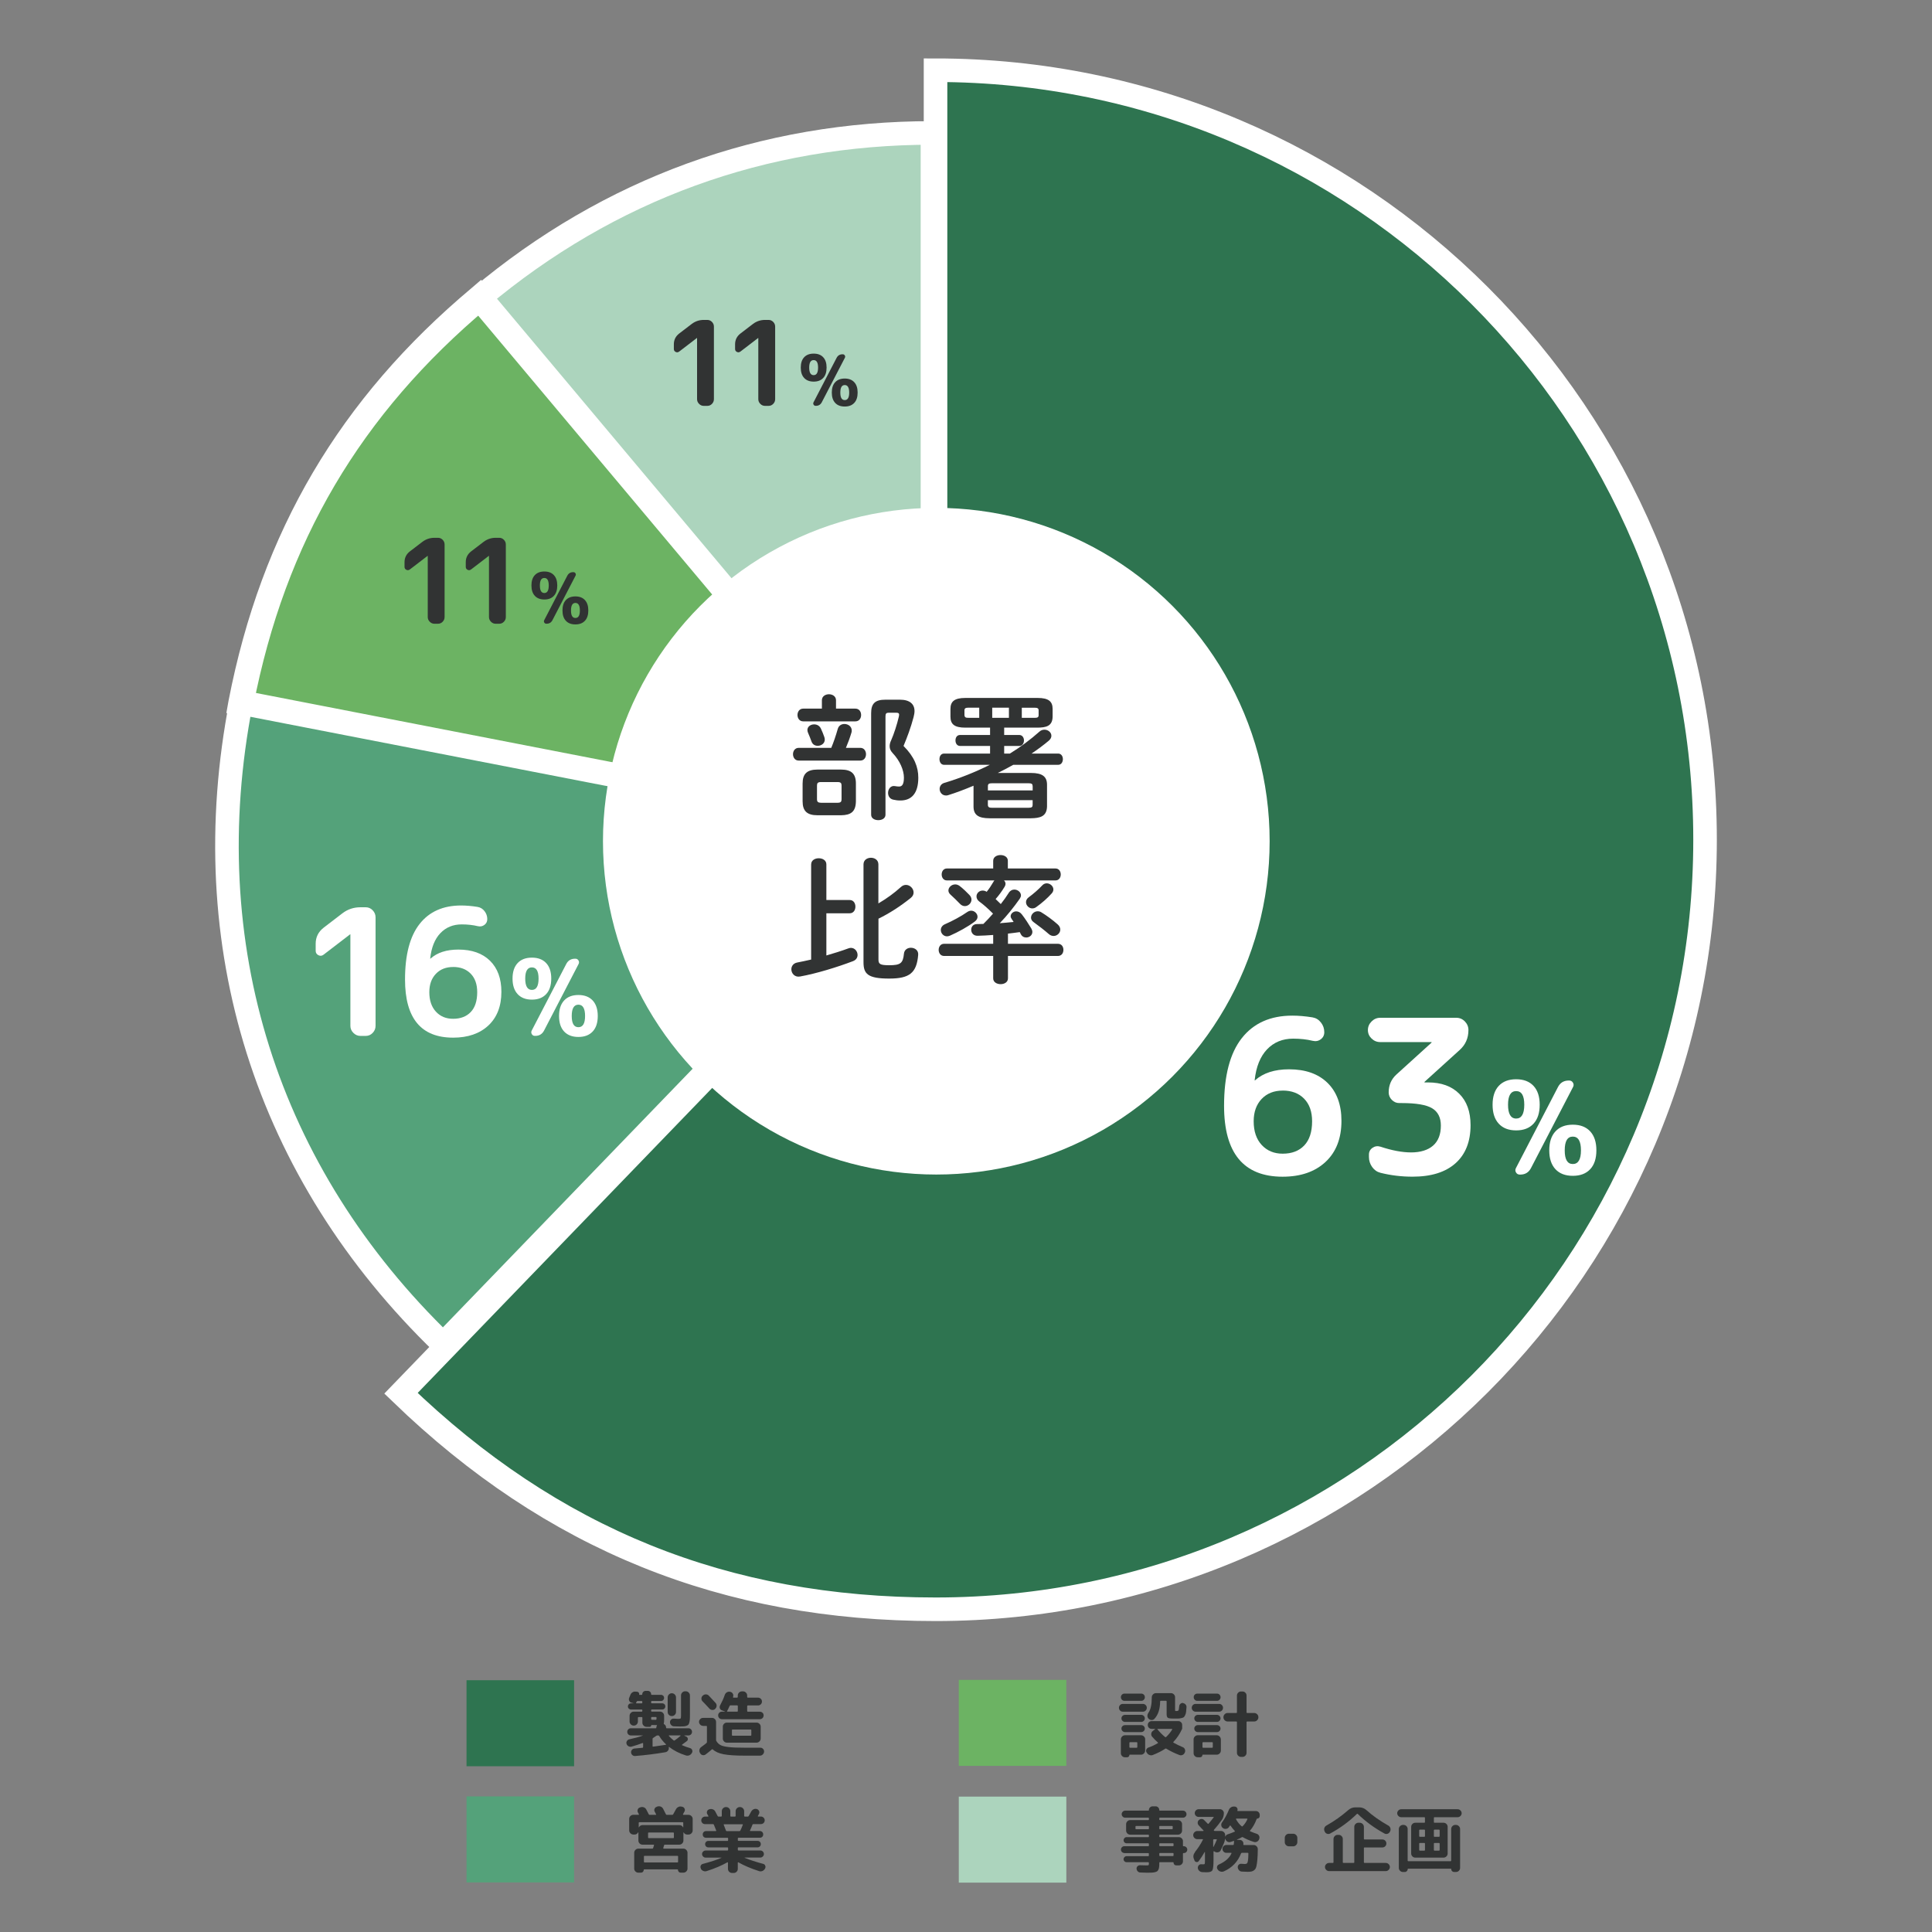 <?xml version="1.0" encoding="UTF-8"?>
<svg id="_レイヤー_1" data-name="レイヤー_1" xmlns="http://www.w3.org/2000/svg" viewBox="0 0 501 501">
  <rect x="0" y="0" width="501" height="501" fill="#808080" stroke="none"/>
  <defs>
    <style>
      .cls-1 {
        stroke-width: 6px;
      }

      .cls-1, .cls-2, .cls-3, .cls-4, .cls-5 {
        stroke: #fff;
        stroke-miterlimit: 10;
      }

      .cls-1, .cls-2, .cls-6 {
        fill: #2e7450;
      }

      .cls-2, .cls-3, .cls-4, .cls-5 {
        stroke-width: 6.11px;
      }

      .cls-7 {
        fill: #313333;
      }

      .cls-8 {
        fill: #fff;
      }

      .cls-3, .cls-9 {
        fill: #acd4bd;
      }

      .cls-10 {
        isolation: isolate;
      }

      .cls-4, .cls-11 {
        fill: #54a27a;
      }

      .cls-12, .cls-5 {
        fill: #6cb363;
      }
    </style>
  </defs>
  <g>
    <g>
      <g class="cls-10">
        <path class="cls-7" d="M163.82,452.93c-.29.07-.56.04-.82-.09-.26-.14-.44-.34-.52-.62-.09-.25-.06-.49.08-.73.14-.24.34-.39.6-.45,1.36-.29,2.54-.61,3.53-.97.05-.02.05-.04,0-.04h-3.1c-.26,0-.48-.09-.66-.27s-.27-.4-.27-.66.09-.48.27-.66.4-.27.66-.27h6.45c.1,0,.15-.05.15-.15,0-.19.05-.36.15-.52.06-.1.04-.15-.06-.15-.49,0-.93,0-1.33-.02-.05,0-.07.02-.07.06,0,.11-.04.21-.11.29s-.17.12-.28.12h-.84c-.29,0-.54-.11-.75-.32s-.32-.46-.32-.75v-1.31c0-.1-.06-.15-.17-.15h-.82c-.11,0-.17.05-.17.15v.99c0,.29-.1.54-.31.75s-.45.32-.74.32h-.04c-.29,0-.54-.11-.75-.32s-.32-.46-.32-.75v-1.48c0-.29.11-.54.32-.75.21-.21.46-.32.75-.32h2.07c.11,0,.17-.06.17-.17v-.21c0-.11-.06-.17-.17-.17h-2.77c-.22,0-.41-.08-.57-.23-.16-.16-.23-.35-.23-.57s.08-.41.23-.57c.16-.16.35-.23.57-.23h.62s0-.02.02-.04l-.56-.15c-.26-.08-.45-.24-.55-.5-.11-.25-.1-.5,0-.74.16-.4.26-.63.28-.69.1-.3.27-.54.52-.71.25-.17.52-.25.82-.22l.45.04c.17.01.31.09.42.23s.14.3.1.48c-.03.06,0,.09.07.09h.6c.09,0,.13-.05.13-.15,0-.24.09-.44.26-.62.17-.17.39-.26.64-.26h.52c.25,0,.46.09.63.26.17.17.25.38.25.62,0,.1.05.15.15.15h2.41c.22,0,.41.08.57.23s.23.35.23.57-.08.41-.23.57-.35.23-.57.23h-2.39c-.11,0-.17.05-.17.15v.28c0,.11.06.17.17.17h2.71c.22,0,.41.08.57.23.16.16.23.35.23.57s-.08.41-.23.57c-.16.16-.35.23-.57.23h-2.71c-.11,0-.17.06-.17.17v.21c0,.11.06.17.17.17h2.15c.29,0,.53.11.74.32.21.21.31.46.31.75v.92c0,.56-.03.92-.09,1.07-.04.09-.02.15.06.19.36.19.54.49.54.92,0,.1.05.15.15.15h5.64c.26,0,.48.09.66.27s.27.4.27.66-.09.48-.27.66-.4.27-.66.27h-1.05s-.04,0-.04.02c0,.01,0,.03.02.04l.52.24c.22.11.35.29.39.54.04.25-.04.46-.24.62-.37.3-.79.61-1.25.93-.03.01-.03.04-.03.08,0,.04.03.07.07.08.66.29,1.33.53,2.02.73.26.07.45.23.55.48.11.24.1.48-.03.72l-.04.07c-.15.27-.37.47-.65.59s-.58.13-.88.05c-1.66-.51-3.1-1.24-4.34-2.19-.09-.06-.13-.04-.13.06l.02.09c.04.3-.03.56-.21.79s-.42.37-.72.42c-2.6.44-5.2.76-7.78.97-.27.02-.51-.05-.72-.22-.21-.17-.32-.4-.35-.67s.05-.51.22-.71c.17-.2.39-.31.66-.34.96-.07,1.65-.14,2.07-.19.11,0,.17-.06.17-.19v-.93c0-.1-.05-.14-.15-.11-.97.36-1.91.67-2.82.92ZM166.56,441.54v-.28c0-.1-.06-.15-.17-.15h-1.05c-.12,0-.21.05-.24.15l-.15.3s-.03.06,0,.09c.02.04.05.06.08.06h1.36c.11,0,.17-.06.17-.17ZM169.89,445.99c.17,0,.28-.02.31-.08.03-.05.05-.21.05-.49,0-.11-.06-.17-.17-.17h-1.05c-.11,0-.17.05-.17.15v.39c0,.11.05.17.15.17.31.01.6.02.88.02ZM169.22,450.93v1.87c0,.11.06.16.17.13.65-.08,1.73-.23,3.25-.47.09-.02.11-.07.06-.13-.74-.7-1.32-1.42-1.76-2.17-.05-.09-.13-.13-.24-.13h-.21c-.12,0-.22.03-.28.08-.26.19-.55.38-.86.58-.09.05-.13.13-.13.24ZM174.23,445h-.04c-.29,0-.53-.1-.74-.31-.21-.21-.31-.45-.31-.74v-3.79c0-.29.1-.54.31-.75.21-.21.45-.32.74-.32h.04c.29,0,.54.11.75.32s.32.46.32.75v3.79c0,.29-.11.53-.32.74-.21.21-.46.31-.75.31ZM173.5,450.03c-.09,0-.11.04-.06.11.34.4.75.79,1.25,1.18.09.06.17.06.26,0,.54-.37,1.04-.77,1.51-1.18.02-.02.03-.05.02-.08-.01-.02-.03-.04-.06-.04h-2.93ZM174.77,447.67c-.27-.01-.51-.12-.71-.32-.2-.2-.31-.44-.32-.73-.01-.26.08-.49.27-.68.19-.19.42-.28.68-.27.59.04.98.06,1.18.06.35,0,.56-.04.63-.12.07-.08.1-.33.1-.76v-5.2c0-.29.1-.54.31-.75s.45-.32.74-.32h.19c.29,0,.54.11.75.32s.32.46.32.75v5.01c0,.5,0,.9-.03,1.2-.02.3-.06.58-.13.83-.07.25-.15.44-.25.55-.1.11-.26.21-.48.29-.22.08-.45.13-.7.15-.25.02-.59.03-1.03.03-.51,0-1.02-.01-1.51-.04Z"/>
        <path class="cls-7" d="M182.3,447.54c-.27,0-.51-.1-.72-.31-.21-.21-.31-.45-.31-.72s.1-.51.31-.72.45-.31.72-.31h2.34c.29,0,.53.1.74.31s.31.45.31.74v4.69c0,.09.03.18.09.28.29.47.65.82,1.1,1.05s1.16.39,2.12.5c.97.11,2.38.16,4.23.16h3.94c.29,0,.52.1.71.31.19.21.27.45.26.72-.02.29-.14.53-.35.73s-.45.3-.74.3h-3.91c-2.39,0-4.22-.12-5.48-.36-1.26-.24-2.2-.66-2.82-1.26-.09-.06-.17-.06-.24,0-.45.4-1,.84-1.64,1.33-.24.16-.49.21-.77.15-.27-.06-.48-.22-.62-.47l-.07-.13c-.15-.26-.19-.54-.12-.82.07-.29.23-.52.48-.69.64-.46,1.08-.8,1.33-1.01.09-.09.13-.18.13-.28v-4.02c0-.1-.06-.15-.17-.15h-.86ZM182.3,439.66c.22-.2.48-.29.78-.28.29.01.54.12.74.34.39.4.97,1.02,1.74,1.87.2.22.29.48.27.78-.02.29-.13.54-.35.74l-.02.04c-.21.2-.46.29-.76.27s-.54-.13-.74-.35c-.57-.64-1.17-1.26-1.78-1.89-.2-.2-.3-.45-.29-.74s.12-.53.33-.72l.07-.06ZM197.74,444.14c.19.19.28.42.28.69s-.09.51-.28.7-.42.29-.69.29h-9.85c-.27,0-.5-.1-.69-.29s-.28-.43-.28-.7.09-.5.28-.69c.19-.19.42-.28.69-.28h.75s.04,0,.04-.02,0-.03-.02-.04l-.77-.28c-.26-.09-.44-.26-.53-.53-.09-.27-.07-.52.07-.76.5-.92.9-1.82,1.2-2.69.1-.3.28-.53.53-.68.26-.16.53-.21.83-.16l.07.02c.29.06.5.21.65.46.15.24.18.5.09.78v.05s0,.03-.02.05c-.03.11,0,.17.09.17h.97c.11,0,.17-.06.17-.17v-.39c0-.29.11-.54.32-.75s.46-.32.75-.32h.3c.29,0,.54.11.75.32.21.21.32.46.32.75v.39c0,.11.06.17.17.17h2.65c.27,0,.51.1.71.29.2.19.3.43.3.72s-.1.53-.3.72c-.2.19-.44.29-.71.29h-2.65c-.11,0-.17.06-.17.17v1.29c0,.11.06.17.17.17h3.12c.27,0,.5.09.69.28ZM196.19,446.7c.29,0,.54.1.75.31.21.21.32.45.32.74v3.08c0,.29-.11.54-.32.75s-.46.32-.75.32h-7.7c-.29,0-.53-.11-.74-.32s-.31-.46-.31-.75v-3.08c0-.29.1-.53.31-.74.21-.21.45-.31.74-.31h7.7ZM191.33,443.69v-1.29c0-.11-.06-.17-.17-.17h-1.74c-.11,0-.19.05-.22.15-.22.51-.44.95-.65,1.33-.03.03-.03.06,0,.09s.05.06.08.06h2.54c.11,0,.17-.06.17-.17ZM194.83,449.95v-1.31c0-.1-.06-.15-.17-.15h-4.69c-.11,0-.17.05-.17.15v1.31c0,.1.06.15.17.15h4.69c.11,0,.17-.05.17-.15Z"/>
      </g>
      <rect class="cls-6" x="120.98" y="435.71" width="27.89" height="22.31"/>
      <g class="cls-10">
        <path class="cls-7" d="M164.23,475.72c-.29,0-.54-.11-.75-.32s-.32-.46-.32-.75v-2.99c0-.29.11-.53.32-.74.21-.21.46-.31.75-.31h1.36c.11,0,.14-.05.09-.15-.02-.05-.07-.12-.12-.22-.06-.1-.1-.17-.12-.22-.14-.24-.16-.49-.07-.76.09-.27.27-.45.53-.53l.17-.07c.29-.1.57-.1.86,0s.5.29.65.56c.3.55.52.97.65,1.25.04.1.12.15.24.15h1.59c.1,0,.12-.05.07-.15-.15-.3-.26-.52-.34-.65-.14-.24-.16-.49-.06-.75.1-.26.28-.44.54-.52l.17-.08c.29-.1.57-.1.86,0,.29.1.5.29.65.56.06.1.31.58.73,1.44.04.1.11.15.22.15h1.42c.1,0,.18-.04.24-.13.32-.57.56-1,.71-1.29.14-.27.35-.48.63-.62.28-.14.57-.17.87-.09l.17.04c.26.06.45.21.57.46s.12.49,0,.74c-.05.09-.12.21-.21.37-.09.16-.15.29-.19.37-.02.03-.03.06,0,.09s.05.06.08.06h1.36c.29,0,.54.1.75.31.21.21.32.45.32.74v2.99c0,.29-.11.54-.32.75s-.46.32-.75.32h-.34c-.41,0-.72-.19-.93-.56-.01-.01-.03-.02-.04-.02s-.02.01-.02.04v2.11c0,.29-.11.53-.32.74-.21.21-.46.31-.75.31h-3.74c-.11,0-.18.06-.21.17-.02.06-.06.17-.1.34-.04.16-.08.29-.1.37-.02.1.01.15.11.15h5.1c.29,0,.54.11.75.32s.32.46.32.75v4.11c0,.29-.11.53-.32.74-.21.21-.46.31-.75.31h-.67c-.21,0-.39-.07-.53-.22-.14-.15-.21-.32-.21-.52,0-.08-.04-.11-.11-.11h-8.64c-.07,0-.11.04-.11.11,0,.2-.07.37-.21.52-.14.15-.32.22-.53.22h-.67c-.29,0-.54-.1-.75-.31-.21-.21-.32-.45-.32-.74v-4.11c0-.29.11-.54.32-.75s.46-.32.75-.32h3.63c.1,0,.17-.05.21-.15.05-.15.12-.39.22-.71.02-.11,0-.17-.09-.17h-2.9c-.29,0-.53-.1-.74-.31-.21-.21-.31-.45-.31-.74v-2.11s0-.04-.03-.04-.03,0-.05.02c-.21.37-.52.56-.93.56h-.34ZM165.78,472.53c-.1,0-.15.05-.15.15v1.14s0,.04.02.04.02,0,.04-.02c.21-.37.52-.56.93-.56h9.57c.41,0,.72.19.93.56.01.01.02.02.04.02s.02-.01.02-.04v-1.14c0-.1-.05-.15-.15-.15h-11.25ZM175.67,481.25h-8.52c-.11,0-.17.05-.17.15v1.4c0,.11.06.17.17.17h8.52c.11,0,.17-.06.17-.17v-1.4c0-.1-.06-.15-.17-.15ZM174.75,476.49v-1.14c0-.1-.05-.15-.15-.15h-6.39c-.1,0-.15.05-.15.15v1.14c0,.11.05.17.15.17h6.39c.1,0,.15-.06.15-.17Z"/>
        <path class="cls-7" d="M181.78,484.6l-.04-.08c-.12-.24-.13-.48-.03-.72.11-.24.29-.39.55-.46,1.94-.51,3.54-1.03,4.8-1.57.01-.01.02-.03.02-.04,0-.01-.01-.02-.04-.02h-4.06c-.25,0-.47-.09-.65-.28-.19-.19-.28-.4-.28-.65s.09-.46.28-.64.4-.27.65-.27h5.66c.11,0,.17-.06.17-.17v-.49c0-.1-.06-.15-.17-.15h-4.95c-.24,0-.44-.08-.6-.24s-.24-.36-.24-.6.08-.44.24-.6.36-.24.6-.24h4.95c.11,0,.17-.06.17-.17v-.49c0-.1-.06-.15-.17-.15h-5.55c-.25,0-.46-.08-.62-.24-.16-.16-.24-.37-.24-.62s.08-.46.25-.63c.17-.17.37-.25.61-.25h2.54c.09,0,.12-.05.09-.15-.16-.44-.36-.93-.6-1.5-.04-.1-.11-.15-.21-.15h-2.07c-.27,0-.51-.09-.7-.28-.19-.19-.29-.42-.29-.69s.1-.51.29-.7c.19-.19.43-.29.7-.29h.77c.1,0,.12-.06.07-.17-.05-.1-.14-.25-.26-.45-.14-.24-.16-.48-.07-.74.09-.25.27-.43.53-.51l.04-.02c.29-.1.58-.1.88,0,.3.1.52.29.67.56l.62,1.18c.04.1.12.15.24.15h.67c.11,0,.17-.06.17-.17v-1.23c0-.29.11-.54.32-.75s.46-.32.75-.32h.07c.29,0,.54.11.75.32s.32.46.32.75v1.23c0,.11.05.17.15.17h1.08c.1,0,.15-.06.15-.17v-1.23c0-.29.11-.54.32-.75.21-.21.46-.32.75-.32h.07c.29,0,.54.11.75.32s.32.46.32.75v1.23c0,.11.06.17.17.17h.79c.09,0,.16-.05.22-.15.04-.06.13-.22.28-.49.15-.26.26-.47.34-.62.14-.27.35-.48.63-.62.28-.14.56-.16.85-.08.26.08.45.24.57.49.12.25.12.5,0,.75-.16.32-.26.52-.3.58-.01.03,0,.05,0,.08.02.03.05.05.08.05h.71c.27,0,.51.1.7.29.19.19.29.43.29.7s-.1.5-.29.69c-.19.19-.43.28-.7.28h-1.98c-.09,0-.16.06-.21.17-.15.4-.36.9-.64,1.5-.01.03,0,.05,0,.08.02.03.05.05.08.05h2.49c.24,0,.44.08.61.25.17.17.25.38.25.63s-.08.46-.24.62c-.16.16-.37.24-.62.24h-5.55c-.11,0-.17.05-.17.15v.49c0,.11.06.17.17.17h4.95c.24,0,.44.08.6.24.16.16.24.36.24.6s-.08.44-.24.6c-.16.16-.36.24-.6.24h-4.95c-.11,0-.17.05-.17.15v.49c0,.11.06.17.17.17h5.66c.25,0,.47.09.65.27.19.18.28.4.28.64s-.09.47-.28.65c-.19.19-.4.28-.65.28h-4.06s-.01.03,0,.06c1.31.55,2.91,1.07,4.8,1.57.25.06.43.21.53.46.11.24.1.48-.03.72l-.04.08c-.15.27-.37.47-.66.59-.29.12-.58.13-.87.03-2.09-.67-3.88-1.43-5.36-2.28-.03-.02-.06-.03-.09,0-.04.02-.06.05-.06.08v1.63c0,.29-.1.53-.31.74-.21.21-.45.31-.74.31h-.45c-.29,0-.53-.1-.74-.31-.21-.21-.31-.45-.31-.74v-1.63s-.02-.07-.06-.08c-.04-.02-.07-.02-.09,0-1.47.83-3.26,1.6-5.38,2.28-.29.09-.57.08-.86-.04s-.5-.31-.65-.58ZM188.47,474.84h3.27c.12,0,.21-.05.24-.15.21-.41.43-.91.65-1.5.02-.09,0-.13-.09-.13h-4.77c-.11,0-.14.05-.09.15.14.32.33.82.58,1.5.04.09.11.13.21.13Z"/>
      </g>
      <rect class="cls-11" x="120.98" y="465.83" width="27.89" height="22.31"/>
    </g>
    <g>
      <g>
        <path class="cls-7" d="M291.17,443.87c-.29,0-.53-.1-.72-.3-.19-.2-.29-.44-.29-.71s.1-.51.29-.71c.19-.2.43-.3.72-.3h5.21c.27,0,.51.1.71.3s.3.44.3.71-.1.51-.3.71-.44.3-.71.3h-5.21ZM291.6,439.18h4.35c.26,0,.48.09.66.27s.27.4.27.66-.09.49-.27.67c-.18.19-.4.28-.66.28h-4.35c-.26,0-.48-.09-.66-.28-.18-.19-.27-.41-.27-.67s.09-.48.27-.66.4-.27.66-.27ZM296.96,451.05v2.9c0,.29-.11.54-.32.75s-.46.32-.75.32h-2.93c-.06,0-.09.02-.09.07,0,.17-.06.32-.17.43-.11.11-.26.17-.43.17h-.54c-.29,0-.54-.1-.75-.31-.21-.21-.32-.45-.32-.74v-3.59c0-.29.11-.54.32-.75.21-.21.46-.32.75-.32h4.17c.29,0,.54.11.75.32.21.21.32.46.32.75ZM291.73,446.52c-.25,0-.46-.09-.65-.27s-.27-.4-.27-.65.09-.46.27-.64.4-.27.65-.27h4.22c.25,0,.46.09.65.27.18.18.27.4.27.64s-.09.46-.27.65c-.18.18-.4.27-.65.27h-4.22ZM291.73,449.16c-.25,0-.46-.09-.65-.27-.18-.18-.27-.39-.27-.64s.09-.46.27-.64c.18-.17.4-.26.65-.26h4.22c.25,0,.46.09.65.26.18.17.27.39.27.64s-.09.46-.27.64-.4.27-.65.27h-4.22ZM294.93,453.05v-1.1c0-.11-.05-.17-.15-.17h-1.74c-.11,0-.17.06-.17.17v1.1c0,.11.06.17.17.17h1.74c.1,0,.15-.06.15-.17ZM297.32,454.43c-.14-.24-.16-.48-.06-.73s.27-.42.52-.52c.86-.3,1.68-.68,2.45-1.14.09-.05.1-.11.04-.17-.52-.45-1.03-.96-1.51-1.53-.19-.22-.26-.48-.22-.78.04-.29.17-.53.41-.7l.56-.43s.03-.05.02-.07c-.01-.02-.03-.03-.06-.03h-.82c-.29,0-.53-.1-.72-.29-.19-.19-.29-.43-.29-.72s.1-.53.29-.72c.19-.19.43-.29.72-.29h6.9c.27,0,.51.1.71.29.2.19.3.43.3.72v1.01h-.02c-.59,1.3-1.34,2.42-2.26,3.38-.02.03-.03.06-.03.11,0,.05.03.08.07.09.76.42,1.54.8,2.35,1.14.27.1.47.28.58.54.11.26.12.53.02.8l-.04.08c-.11.29-.3.49-.57.61-.27.12-.54.13-.81.03-1.23-.46-2.37-1.02-3.42-1.66-.08-.06-.16-.06-.26.02-.89.59-1.96,1.13-3.23,1.63-.29.11-.57.11-.86,0-.29-.11-.51-.3-.67-.56l-.08-.11ZM306.8,441.65c.26.04.48.16.65.36.17.2.25.44.23.71-.04.52-.08.93-.11,1.23s-.12.57-.24.82c-.12.25-.24.42-.35.52-.11.1-.32.18-.64.25-.32.07-.61.11-.87.11-.26,0-.69,0-1.29,0-.7,0-1.15-.07-1.35-.21-.2-.14-.3-.44-.3-.92v-3.31c0-.11-.06-.17-.17-.17h-1.35c-.11,0-.17.06-.17.17-.01,1.96-.5,3.46-1.48,4.52-.21.22-.47.32-.77.3s-.55-.15-.77-.37c-.19-.22-.28-.47-.27-.75,0-.27.1-.54.27-.78.57-.8.86-2.13.86-4,0-.29.11-.54.32-.75s.46-.32.75-.32h3.92c.29,0,.53.11.74.32.21.21.31.46.31.75v3.27c0,.15.02.24.05.26.03.03.14.04.33.04.26,0,.43-.06.5-.18.08-.12.14-.48.19-1.08.02-.25.13-.46.33-.63.19-.17.41-.23.66-.2ZM300.16,448.45c.57.72,1.24,1.4,2,2.02.06.05.14.04.24-.04.64-.61,1.16-1.26,1.57-1.94.03-.02.03-.06,0-.09-.02-.04-.05-.06-.08-.06h-3.68c-.09,0-.11.04-.06.11Z"/>
        <path class="cls-7" d="M310.05,443.87c-.29,0-.53-.1-.72-.3s-.29-.44-.29-.71.1-.51.29-.71.43-.3.72-.3h6.09c.29,0,.53.1.72.3s.29.44.29.71-.1.51-.29.71-.43.3-.72.3h-6.09ZM310.48,439.18h5.1c.26,0,.48.09.66.27s.27.4.27.66-.09.49-.27.67c-.18.19-.4.28-.66.28h-5.1c-.26,0-.48-.09-.66-.28-.18-.19-.27-.41-.27-.67s.09-.48.27-.66.4-.27.66-.27ZM316.59,451.05v2.9c0,.29-.11.54-.32.75s-.46.32-.75.32h-3.63s-.08.02-.08.07c0,.17-.06.32-.17.43-.11.11-.26.17-.43.17h-.62c-.29,0-.54-.1-.75-.31-.21-.21-.32-.45-.32-.74v-3.59c0-.29.11-.54.32-.75s.46-.32.75-.32h4.92c.29,0,.54.11.75.32.21.21.32.46.32.75ZM310.61,446.52c-.25,0-.46-.09-.64-.27s-.27-.4-.27-.65.09-.46.27-.64.4-.27.64-.27h4.97c.25,0,.46.09.65.27.18.18.27.4.27.64s-.09.46-.27.65c-.18.18-.4.27-.65.27h-4.97ZM310.61,449.16c-.25,0-.46-.09-.64-.27-.18-.18-.27-.39-.27-.64s.09-.46.27-.64c.18-.17.4-.26.64-.26h4.97c.25,0,.46.09.65.26.18.17.27.39.27.64s-.09.46-.27.64-.4.27-.65.27h-4.97ZM314.5,453.05v-1.1c0-.11-.06-.17-.17-.17h-2.36c-.1,0-.15.06-.15.17v1.1c0,.11.05.17.15.17h2.36c.11,0,.17-.06.17-.17ZM318.33,446.41c-.29,0-.54-.11-.75-.32s-.32-.46-.32-.75v-.06c0-.29.11-.54.32-.75.21-.21.46-.32.75-.32h2.26c.11,0,.17-.06.17-.17v-4.36c0-.29.11-.53.32-.74.21-.21.46-.31.75-.31h.37c.29,0,.53.1.74.31.21.21.31.45.31.74v4.36c0,.11.06.17.17.17h1.83c.29,0,.54.11.75.32.21.21.32.46.32.75v.06c0,.29-.11.54-.32.75s-.46.32-.75.32h-1.83c-.11,0-.17.05-.17.15v7.98c0,.29-.1.53-.31.74s-.45.31-.74.31h-.37c-.29,0-.54-.1-.75-.31-.21-.21-.32-.45-.32-.74v-7.98c0-.1-.06-.15-.17-.15h-2.26Z"/>
      </g>
      <rect class="cls-12" x="248.63" y="435.62" width="27.89" height="22.31"/>
      <g>
        <path class="cls-7" d="M291.56,480.52c-.24,0-.44-.09-.62-.26-.17-.17-.26-.38-.26-.62,0-.25.09-.46.26-.63.17-.17.38-.26.62-.26h6.22c.1,0,.15-.05.15-.15v-.43c0-.11-.05-.17-.15-.17h-5.61c-.22,0-.42-.08-.57-.23s-.23-.35-.23-.57.08-.41.23-.57.35-.23.57-.23h5.61c.1,0,.15-.06.15-.17v-.3c0-.11-.05-.17-.15-.17h-4.71c-.29,0-.53-.11-.74-.32-.21-.21-.31-.46-.31-.75v-1.64c0-.29.1-.54.31-.75.21-.21.45-.32.74-.32h4.71c.1,0,.15-.05.15-.15v-.32c0-.1-.05-.15-.15-.15h-6c-.25,0-.46-.09-.64-.27-.18-.18-.27-.4-.27-.64s.09-.46.27-.65c.18-.18.39-.27.64-.27h6.02c.09,0,.13-.05.13-.15,0-.27.1-.5.29-.69.19-.19.43-.28.7-.28h.73c.27,0,.5.09.69.28s.28.42.28.69c0,.1.05.15.15.15h6c.25,0,.46.09.64.27.18.18.27.4.27.65s-.09.46-.27.64-.4.27-.64.27h-6c-.1,0-.15.05-.15.15v.32c0,.1.05.15.15.15h4.71c.29,0,.53.11.74.32.21.21.31.46.31.75v1.64c0,.29-.1.54-.31.75-.21.21-.45.32-.74.32h-4.71c-.1,0-.15.06-.15.17v.3c0,.11.05.17.15.17h4.92c.29,0,.54.1.75.31.21.21.32.45.32.74v1.18c0,.09.05.13.15.13h.09c.24,0,.44.09.62.26.17.17.26.39.26.63s-.09.44-.26.62-.38.26-.62.26h-.09c-.1,0-.15.04-.15.13v2.02c0,.29-.11.53-.32.74-.21.21-.46.31-.75.31h-.64c-.21,0-.39-.07-.52-.21-.14-.14-.21-.31-.21-.51,0-.07-.04-.11-.11-.11h-3.44c-.1,0-.15.05-.15.15,0,.42,0,.76-.03,1.01s-.07.48-.16.69c-.09.21-.19.37-.31.47-.12.1-.3.18-.55.25s-.52.11-.82.13-.7.03-1.2.03c-.27,0-.9-.02-1.87-.06-.26-.01-.48-.12-.66-.31-.18-.19-.28-.42-.29-.68-.01-.25.07-.46.26-.64.19-.18.4-.26.65-.25.49.03,1.02.04,1.61.04.34,0,.53-.02.59-.06.06-.04.08-.17.08-.41v-.19c0-.11-.05-.17-.15-.17h-5.63c-.21,0-.4-.08-.55-.23-.16-.16-.23-.34-.23-.55s.08-.4.23-.55.34-.23.55-.23h5.63c.1,0,.15-.06.15-.17v-.47c0-.1-.05-.15-.15-.15h-6.22ZM297.78,474.35c.1,0,.15-.05.15-.15v-.54c0-.1-.05-.15-.15-.15h-3.18c-.1,0-.15.05-.15.15v.54c0,.1.05.15.15.15h3.18ZM300.62,473.66v.54c0,.1.05.15.15.15h3.18c.1,0,.15-.05.15-.15v-.54c0-.1-.05-.15-.15-.15h-3.18c-.1,0-.15.05-.15.15ZM300.62,478.16v.43c0,.1.05.15.15.15h3.4c.1,0,.15-.05.15-.15v-.43c0-.11-.05-.17-.15-.17h-3.4c-.1,0-.15.06-.15.17ZM300.62,480.67v.47c0,.11.05.17.15.17h3.4c.1,0,.15-.06.15-.17v-.47c0-.1-.05-.15-.15-.15h-3.4c-.1,0-.15.05-.15.15Z"/>
        <path class="cls-7" d="M309.84,480.29c.8-.97,1.5-2.04,2.09-3.21.05-.1.02-.15-.09-.15h-1.35c-.29,0-.54-.1-.75-.31-.21-.21-.32-.45-.32-.74s.11-.54.32-.75.46-.32.75-.32h1.55s.05-.02.07-.05c.02-.03.01-.05,0-.07-.29-.31-.7-.75-1.25-1.33-.19-.2-.28-.43-.28-.7s.1-.5.3-.68c.2-.19.43-.28.7-.29.27,0,.5.09.68.29.41.41.72.72.92.93.07.08.14.08.21.02.3-.34.74-.88,1.33-1.64.06-.09.04-.13-.06-.13h-3.83c-.27,0-.51-.1-.71-.29-.2-.19-.3-.43-.3-.7s.1-.51.3-.71c.2-.2.44-.3.71-.3h5.53c.27,0,.51.1.71.3.2.2.3.44.3.71,0,.69-.19,1.29-.56,1.81-.57.82-1.24,1.66-2,2.52-.07.06-.07.13,0,.21.06.06.14.09.22.09h1.61c.29,0,.54.11.75.32s.32.46.32.75c0,.04,0,.09,0,.17,0,.07,0,.13,0,.17.01.01.03.02.06.02.12-.3.34-.49.64-.58.63-.2,1.22-.42,1.76-.67.04-.01.06-.04.06-.09s-.01-.09-.04-.11c-.37-.39-.74-.83-1.08-1.35-.03-.04-.06-.06-.09-.06s-.07.02-.09.06c-.06.1-.16.24-.28.41-.17.24-.41.37-.72.41-.31.04-.58-.03-.81-.21-.24-.16-.38-.39-.42-.67-.04-.29.02-.55.2-.79.7-.97,1.28-2.05,1.76-3.23.11-.29.3-.51.56-.68s.55-.23.86-.2h.13c.25.03.45.14.59.36.14.21.17.44.08.67-.03.09,0,.13.09.13h4.71c.27,0,.51.1.7.29.19.19.29.43.29.7v.34c0,.17-.07.32-.2.45-.13.12-.28.19-.46.19-.06,0-.11.03-.13.09-.45,1.22-1.02,2.22-1.72,3.01-.08.08-.06.14.04.19.6.26,1.16.47,1.68.64.27.09.48.25.61.5.13.25.15.51.07.79l-.04.11c-.09.27-.26.48-.53.63-.27.14-.55.17-.83.08-1.05-.32-2.01-.73-2.88-1.23-.06-.05-.15-.04-.26.02-.31.19-.72.39-1.23.6-.01.01-.02.03-.02.05s0,.03.02.03h.67c.29,0,.53.11.73.32s.28.46.24.75v.11c-.03.1.02.15.13.15h2.54c.29,0,.54.11.75.32s.32.46.32.75c-.01,1.11-.05,2.01-.11,2.69-.06.69-.14,1.25-.24,1.7s-.26.78-.49.98c-.22.21-.46.34-.72.41-.25.07-.61.1-1.06.1-.29,0-.79-.02-1.51-.06-.29-.01-.53-.12-.73-.34s-.31-.46-.34-.75c-.01-.27.07-.5.26-.69s.42-.27.69-.24c.41.04.7.06.88.06.26,0,.45-.06.57-.18.12-.12.21-.37.26-.76.06-.39.09-.99.1-1.81,0-.1-.06-.15-.17-.15h-1.51c-.11,0-.19.05-.22.15-.85,2.16-2.33,3.71-4.45,4.65-.29.12-.58.14-.89.05-.31-.09-.55-.27-.72-.53l-.04-.06c-.15-.22-.19-.46-.11-.71.07-.25.24-.43.49-.54,1.62-.72,2.7-1.68,3.23-2.86.05-.1.02-.15-.09-.15h-1.23c-.27,0-.51-.1-.71-.3s-.3-.44-.3-.73.1-.51.29-.71c.19-.2.43-.3.72-.3h1.76c.09,0,.14-.06.17-.17,0-.08,0-.2.03-.37.02-.17.03-.31.05-.41,0-.09-.04-.12-.13-.09-.1.04-.24.08-.43.14-.19.06-.31.1-.37.12-.27.09-.54.06-.79-.07s-.43-.35-.53-.64c-.01-.02-.02-.06-.02-.09-.01-.01-.03-.02-.06-.02-.06.42-.16.8-.3,1.12-.26.63-.54,1.25-.84,1.85-.12.26-.33.43-.62.51-.29.08-.56.05-.82-.08l-.3-.17s-.05,0-.08,0c-.03.02-.05.05-.05.08v2.24c0,.61-.02,1.09-.05,1.44s-.08.65-.14.9-.17.42-.34.52c-.16.1-.34.17-.53.21-.19.04-.47.06-.83.06-.09,0-.44-.01-1.07-.04-.29-.03-.54-.14-.76-.35-.22-.21-.33-.45-.35-.74-.01-.27.08-.51.26-.7.19-.19.42-.28.69-.25.12.01.27.02.43.02.22,0,.36-.04.4-.12.04-.08.07-.35.07-.81v-2.21s0-.04-.03-.05c-.02,0-.03,0-.05,0-.51.9-1.03,1.69-1.55,2.37-.15.19-.34.26-.58.22-.24-.04-.41-.17-.5-.39l-.15-.39c-.26-.64-.16-1.23.3-1.79ZM314.6,477.1v1.78s0,.04.03.05c.02,0,.03,0,.05,0,.32-.61.61-1.23.86-1.85.02-.09-.01-.13-.11-.13h-.65c-.11,0-.17.06-.17.17ZM320.6,471.6s-.07.02-.08.06c-.02.04-.02.07,0,.09.4.74.88,1.35,1.46,1.83.09.08.17.08.24,0,.52-.51.94-1.12,1.25-1.83.05-.1.02-.15-.09-.15h-2.79Z"/>
        <path class="cls-7" d="M334.23,478.78c-.29,0-.54-.11-.75-.32s-.32-.46-.32-.75v-1.12c0-.29.11-.54.32-.75s.46-.32.75-.32h1.12c.29,0,.54.11.75.32.21.21.32.46.32.75v1.12c0,.29-.11.54-.32.75-.21.21-.46.32-.75.32h-1.12Z"/>
        <path class="cls-7" d="M343.54,475l-.06-.13c-.12-.27-.14-.55-.06-.82.09-.27.26-.49.52-.64,2.08-1.17,3.97-2.51,5.68-4.02.54-.47,1.15-.71,1.83-.71h1.05c.68,0,1.3.24,1.83.71,1.63,1.46,3.53,2.8,5.7,4.02.25.14.42.35.51.64.09.29.08.56-.05.82l-.07.13c-.12.26-.33.44-.61.53s-.54.07-.79-.07c-2.58-1.4-4.89-3.09-6.93-5.08-.08-.07-.15-.07-.22,0-2.04,1.99-4.36,3.69-6.93,5.08-.25.14-.51.16-.79.07s-.48-.27-.61-.53ZM347.16,475.81c.29,0,.53.11.74.32.21.21.31.46.31.75v6.04c0,.11.06.17.17.17h2.64c.11,0,.17-.06.17-.17v-9.18c0-.29.1-.54.31-.75.21-.21.45-.32.74-.32h.37c.29,0,.54.11.75.32s.32.46.32.75v3.1c0,.11.06.17.17.17h4.63c.29,0,.53.1.73.3.2.2.3.44.3.73s-.1.53-.3.73c-.2.2-.44.3-.73.3h-4.63c-.11,0-.17.05-.17.15v3.7c0,.11.06.17.17.17h5.5c.29,0,.54.1.75.31.21.21.32.45.32.74s-.11.54-.32.75-.46.32-.75.32h-14.69c-.29,0-.54-.11-.75-.32s-.32-.46-.32-.75.11-.53.32-.74c.21-.21.46-.31.75-.31h.99c.1,0,.15-.06.15-.17v-6.04c0-.29.11-.54.32-.75s.46-.32.75-.32h.32Z"/>
        <path class="cls-7" d="M363.35,471.23c-.27,0-.51-.1-.72-.31-.21-.21-.31-.45-.31-.72s.1-.51.31-.72.45-.31.72-.31h14.65c.27,0,.51.1.72.31.21.21.31.45.31.72s-.1.51-.31.72-.45.31-.72.31h-6.02c-.1,0-.15.06-.15.17v1.12c0,.1.05.15.15.15h2.37c.29,0,.53.11.74.32.21.21.31.46.31.75v6.9c0,.29-.1.54-.31.75-.21.21-.45.32-.74.32h-7.36c-.29,0-.53-.11-.74-.32-.21-.21-.31-.46-.31-.75v-6.9c0-.29.1-.54.31-.75.21-.21.45-.32.74-.32h2.37c.1,0,.15-.05.15-.15v-1.12c0-.11-.05-.17-.15-.17h-6.02ZM363.98,473.23c.29,0,.53.11.74.32.21.21.31.46.31.75v8.19c0,.1.06.15.17.15h10.95c.11,0,.17-.05.17-.15v-8.19c0-.29.1-.54.31-.75.21-.21.45-.32.74-.32h.19c.29,0,.54.11.75.32s.32.46.32.75v10.09c0,.29-.11.53-.32.74-.21.21-.46.31-.75.31h-.49c-.2,0-.37-.07-.52-.22-.15-.14-.22-.32-.22-.53,0-.08-.04-.11-.11-.11h-11.07c-.07,0-.11.04-.11.11,0,.21-.08.39-.22.53-.15.14-.32.22-.52.22h-.49c-.29,0-.54-.1-.75-.31-.21-.21-.32-.45-.32-.74v-10.09c0-.29.11-.54.32-.75s.46-.32.75-.32h.19ZM369.52,476.14v-1.53c0-.1-.05-.15-.15-.15h-1.18c-.11,0-.17.05-.17.15v1.53c0,.11.06.17.17.17h1.18c.1,0,.15-.06.15-.17ZM369.52,479.73v-1.66c0-.1-.05-.15-.15-.15h-1.18c-.11,0-.17.05-.17.15v1.66c0,.11.06.17.17.17h1.18c.1,0,.15-.06.15-.17ZM371.83,474.61v1.53c0,.11.05.17.15.17h1.18c.11,0,.17-.06.17-.17v-1.53c0-.1-.06-.15-.17-.15h-1.18c-.1,0-.15.05-.15.15ZM371.83,478.07v1.66c0,.11.05.17.15.17h1.18c.11,0,.17-.06.17-.17v-1.66c0-.1-.06-.15-.17-.15h-1.18c-.1,0-.15.05-.15.15Z"/>
      </g>
      <rect class="cls-9" x="248.63" y="465.89" width="27.89" height="22.31"/>
    </g>
  </g>
  <g>
    <g>
      <path class="cls-3" d="M241.8,217.14L124.38,77.21c33.62-28.21,73.53-42.74,117.42-42.74v182.67Z"/>
      <path class="cls-5" d="M241.8,217.14l-179.31-34.85c8.37-43.08,28.28-76.87,61.89-105.08l117.42,139.93Z"/>
      <path class="cls-1" d="M241.8,217.14l.05-.28-179.31-34.85-.05.28.28.05c8.37-43.02,28.23-76.74,61.8-104.91l-.18-.21-.21.18,117.42,139.93.21-.18.05-.28-.05.28.21-.18L124.42,76.82l-.21.18c-33.66,28.24-53.61,62.1-61.99,105.24l-.05.28,180.36,35.06-.51-.61-.21.18Z"/>
      <path class="cls-4" d="M241.8,217.14l-126.89,131.4c-45.94-44.36-64.6-103.57-52.42-166.25l179.31,34.85Z"/>
      <path class="cls-2" d="M242.6,217.76V18.21c110.21,0,199.55,89.34,199.55,199.55s-89.34,199.55-199.55,199.55c-54.55,0-99.38-18.11-138.62-56.01l138.62-143.55Z"/>
    </g>
    <g class="cls-10">
      <path class="cls-8" d="M332.62,305.14c-10.13,0-15.2-6.12-15.2-18.38,0-7.8,1.53-13.64,4.59-17.54,3.06-3.9,7.43-5.85,13.11-5.85,1.63,0,3.38.15,5.23.45.89.15,1.62.59,2.2,1.34.58.74.86,1.58.86,2.51,0,.78-.31,1.39-.92,1.84-.61.45-1.31.58-2.09.39-1.52-.37-3.21-.56-5.07-.56-2.75,0-5,.93-6.77,2.78-1.76,1.86-2.83,4.51-3.2,7.96v.11l.11-.06c2.12-1.89,5.05-2.84,8.8-2.84,4.27,0,7.6,1.18,10,3.54,2.39,2.36,3.59,5.63,3.59,9.83,0,4.53-1.37,8.07-4.12,10.64-2.75,2.56-6.46,3.84-11.14,3.84ZM332.62,282.81c-2.26,0-4.08.72-5.46,2.17-1.37,1.45-2.06,3.38-2.06,5.79,0,2.6.7,4.65,2.09,6.15,1.39,1.5,3.2,2.25,5.43,2.25,2.38,0,4.24-.71,5.6-2.14,1.35-1.43,2.03-3.52,2.03-6.26,0-2.49-.69-4.44-2.06-5.85-1.37-1.41-3.23-2.12-5.57-2.12Z"/>
      <path class="cls-8" d="M357.9,270.23c-.85,0-1.6-.31-2.23-.92-.63-.61-.95-1.34-.95-2.2s.32-1.6.95-2.23,1.37-.95,2.23-.95h19.77c.85,0,1.59.32,2.2.95.61.63.92,1.37.92,2.23,0,2.12-.78,3.86-2.34,5.23l-9.02,8.18s-.06.08-.06.11.02.06.06.06h.89c3.42,0,6.11.97,8.07,2.92,1.97,1.95,2.95,4.67,2.95,8.16,0,4.27-1.3,7.56-3.9,9.88-2.6,2.32-6.31,3.48-11.14,3.48-2.86,0-5.62-.33-8.3-1-.89-.22-1.61-.72-2.17-1.5-.56-.78-.84-1.65-.84-2.62v-.61c0-.74.31-1.33.92-1.75s1.29-.53,2.03-.31c3.01,1,5.68,1.5,8.02,1.5s4.34-.59,5.68-1.78c1.34-1.19,2-2.91,2-5.18,0-2.08-.75-3.57-2.25-4.48-1.5-.91-4.15-1.36-7.94-1.36h-.61c-.74,0-1.38-.28-1.92-.83s-.81-1.21-.81-1.95c0-1.86.67-3.4,2-4.62l9.08-8.24s.06-.07.06-.11-.02-.06-.06-.06h-13.31Z"/>
      <path class="cls-8" d="M397.67,291.39c-1.07,1.16-2.57,1.74-4.51,1.74s-3.44-.58-4.51-1.74c-1.07-1.16-1.6-2.79-1.6-4.91s.54-3.75,1.6-4.89c1.07-1.15,2.57-1.72,4.51-1.72s3.44.57,4.51,1.72c1.07,1.15,1.6,2.78,1.6,4.89s-.53,3.75-1.6,4.91ZM393.16,282.94c-1.4,0-2.1,1.18-2.1,3.54s.7,3.58,2.1,3.58,2.11-1.19,2.11-3.58-.7-3.54-2.11-3.54ZM406.92,280.2c.42,0,.75.18.97.55.22.37.23.74.03,1.12l-10.92,21.05c-.58,1.11-1.5,1.67-2.77,1.67h-.13c-.42,0-.75-.18-.97-.55-.22-.37-.23-.74-.03-1.12l10.92-21.05c.58-1.11,1.5-1.67,2.77-1.67h.13ZM403.35,293.39c1.07-1.16,2.57-1.74,4.51-1.74s3.44.58,4.51,1.74,1.6,2.8,1.6,4.91-.53,3.75-1.6,4.89c-1.07,1.15-2.57,1.72-4.51,1.72s-3.44-.57-4.51-1.72c-1.07-1.15-1.6-2.78-1.6-4.89s.53-3.75,1.6-4.91ZM407.86,301.85c1.4,0,2.11-1.18,2.11-3.54s-.7-3.57-2.11-3.57-2.1,1.19-2.1,3.57.7,3.54,2.1,3.54Z"/>
    </g>
    <g class="cls-10">
      <path class="cls-8" d="M83.92,247.56c-.43.33-.88.38-1.35.14-.47-.24-.71-.62-.71-1.14v-1.83c0-1.71.69-3.09,2.06-4.16l4.89-3.75c1.37-1.04,2.92-1.55,4.66-1.55h1.37c.7,0,1.3.26,1.8.78.5.52.75,1.13.75,1.83v28.14c0,.7-.25,1.31-.75,1.83s-1.1.78-1.8.78h-1.37c-.7,0-1.31-.26-1.83-.78-.52-.52-.78-1.13-.78-1.83v-23.71l-.05-.05-.05.05-6.85,5.25Z"/>
      <path class="cls-8" d="M117.5,269.08c-8.31,0-12.47-5.03-12.47-15.08,0-6.4,1.26-11.19,3.77-14.39,2.51-3.2,6.1-4.8,10.76-4.8,1.34,0,2.77.12,4.29.37.73.12,1.33.49,1.8,1.1.47.61.71,1.29.71,2.06,0,.64-.25,1.14-.75,1.51-.5.37-1.07.47-1.71.32-1.25-.3-2.63-.46-4.16-.46-2.25,0-4.1.76-5.55,2.28-1.45,1.52-2.32,3.7-2.63,6.53v.09l.09-.04c1.74-1.55,4.14-2.33,7.22-2.33,3.5,0,6.24.97,8.2,2.9,1.96,1.93,2.95,4.62,2.95,8.06,0,3.72-1.13,6.62-3.38,8.73-2.25,2.1-5.3,3.15-9.14,3.15ZM117.5,250.76c-1.86,0-3.35.59-4.48,1.78-1.13,1.19-1.69,2.77-1.69,4.75,0,2.13.57,3.81,1.71,5.05s2.63,1.85,4.45,1.85c1.95,0,3.48-.59,4.59-1.76,1.11-1.17,1.67-2.88,1.67-5.14,0-2.04-.56-3.64-1.69-4.8-1.13-1.16-2.65-1.74-4.57-1.74Z"/>
      <path class="cls-8" d="M141.63,257.79c-.88.95-2.11,1.43-3.7,1.43s-2.82-.48-3.7-1.43-1.32-2.29-1.32-4.03.44-3.07,1.32-4.02c.88-.94,2.11-1.41,3.7-1.41s2.82.47,3.7,1.41c.88.94,1.32,2.28,1.32,4.02s-.44,3.08-1.32,4.03ZM137.93,250.86c-1.15,0-1.73.97-1.73,2.91s.58,2.93,1.73,2.93,1.73-.98,1.73-2.93-.58-2.91-1.73-2.91ZM149.22,248.61c.35,0,.61.15.79.45.18.3.19.61.03.92l-8.96,17.27c-.48.91-1.23,1.37-2.27,1.37h-.11c-.35,0-.61-.15-.79-.45s-.19-.61-.03-.92l8.96-17.27c.47-.91,1.23-1.37,2.27-1.37h.11ZM146.29,259.44c.88-.95,2.11-1.42,3.7-1.42s2.82.48,3.7,1.42c.88.95,1.32,2.29,1.32,4.03s-.44,3.08-1.32,4.02c-.88.94-2.11,1.41-3.7,1.41s-2.82-.47-3.7-1.41c-.88-.94-1.32-2.28-1.32-4.02s.44-3.08,1.32-4.03ZM149.99,266.37c1.15,0,1.73-.97,1.73-2.91s-.58-2.93-1.73-2.93-1.73.98-1.73,2.93.58,2.91,1.73,2.91Z"/>
    </g>
    <g class="cls-10">
      <path class="cls-7" d="M106.27,147.67c-.29.22-.59.25-.9.09-.32-.16-.47-.42-.47-.76v-1.22c0-1.14.46-2.07,1.37-2.78l3.27-2.5c.92-.69,1.95-1.04,3.12-1.04h.92c.47,0,.87.17,1.21.52.34.35.5.75.5,1.22v18.81c0,.47-.17.88-.5,1.22-.34.35-.74.52-1.21.52h-.92c-.47,0-.88-.17-1.22-.52-.35-.35-.52-.75-.52-1.22v-15.85l-.03-.03-.03.03-4.58,3.51Z"/>
      <path class="cls-7" d="M122.15,147.67c-.29.22-.59.25-.9.09-.32-.16-.47-.42-.47-.76v-1.22c0-1.14.46-2.07,1.37-2.78l3.27-2.5c.92-.69,1.95-1.04,3.12-1.04h.92c.47,0,.87.17,1.21.52.34.35.5.75.5,1.22v18.81c0,.47-.17.88-.5,1.22-.34.35-.74.52-1.21.52h-.92c-.47,0-.88-.17-1.22-.52-.35-.35-.52-.75-.52-1.22v-15.85l-.03-.03-.03.03-4.58,3.51Z"/>
      <path class="cls-7" d="M143.63,154.51c-.59.64-1.41.95-2.47.95s-1.89-.32-2.47-.95c-.59-.63-.88-1.53-.88-2.69s.29-2.05.88-2.68c.59-.63,1.41-.94,2.47-.94s1.89.31,2.47.94c.59.63.88,1.52.88,2.68s-.29,2.06-.88,2.69ZM141.15,149.88c-.77,0-1.15.65-1.15,1.94s.38,1.96,1.15,1.96,1.15-.65,1.15-1.96-.38-1.94-1.15-1.94ZM148.7,148.37c.23,0,.41.1.53.3s.13.41.02.61l-5.99,11.54c-.32.61-.82.92-1.52.92h-.07c-.23,0-.41-.1-.53-.3-.12-.2-.13-.41-.02-.61l5.99-11.54c.32-.61.82-.92,1.52-.92h.07ZM146.74,155.61c.59-.63,1.41-.95,2.47-.95s1.89.32,2.47.95c.59.64.88,1.53.88,2.69s-.29,2.06-.88,2.68c-.59.63-1.41.94-2.47.94s-1.89-.31-2.47-.94c-.59-.63-.88-1.52-.88-2.68s.29-2.06.88-2.69ZM149.22,160.25c.77,0,1.15-.65,1.15-1.94s-.38-1.96-1.15-1.96-1.15.65-1.15,1.96.38,1.94,1.15,1.94Z"/>
    </g>
    <g class="cls-10">
      <path class="cls-7" d="M176.11,91.17c-.29.22-.59.25-.9.09-.32-.16-.47-.42-.47-.76v-1.22c0-1.14.46-2.07,1.37-2.78l3.27-2.5c.92-.69,1.95-1.04,3.12-1.04h.92c.47,0,.87.17,1.21.52.34.35.5.75.5,1.22v18.81c0,.47-.17.88-.5,1.22-.34.35-.74.52-1.21.52h-.92c-.47,0-.88-.17-1.22-.52-.35-.35-.52-.75-.52-1.22v-15.85l-.03-.03-.03.03-4.58,3.51Z"/>
      <path class="cls-7" d="M191.99,91.17c-.29.22-.59.25-.9.09-.32-.16-.47-.42-.47-.76v-1.22c0-1.14.46-2.07,1.37-2.78l3.27-2.5c.92-.69,1.95-1.04,3.12-1.04h.92c.47,0,.87.17,1.21.52.34.35.5.75.5,1.22v18.81c0,.47-.17.88-.5,1.22-.34.35-.74.52-1.21.52h-.92c-.47,0-.88-.17-1.22-.52-.35-.35-.52-.75-.52-1.22v-15.85l-.03-.03-.03.03-4.58,3.51Z"/>
      <path class="cls-7" d="M213.47,98.01c-.59.64-1.41.95-2.47.95s-1.89-.32-2.47-.95c-.59-.63-.88-1.53-.88-2.69s.29-2.05.88-2.68c.59-.63,1.41-.94,2.47-.94s1.89.31,2.47.94c.59.63.88,1.52.88,2.68s-.29,2.06-.88,2.69ZM210.99,93.38c-.77,0-1.15.65-1.15,1.94s.38,1.96,1.15,1.96,1.15-.65,1.15-1.96-.38-1.94-1.15-1.94ZM218.54,91.87c.23,0,.41.1.53.3s.13.41.02.61l-5.99,11.54c-.32.61-.83.92-1.52.92h-.07c-.23,0-.41-.1-.53-.3-.12-.2-.13-.41-.02-.61l5.99-11.54c.32-.61.83-.92,1.52-.92h.07ZM216.58,99.11c.59-.63,1.41-.95,2.47-.95s1.89.32,2.47.95c.59.64.88,1.53.88,2.69s-.29,2.06-.88,2.68c-.59.63-1.41.94-2.47.94s-1.89-.31-2.47-.94c-.59-.63-.88-1.52-.88-2.68s.29-2.06.88-2.69ZM219.06,103.75c.77,0,1.15-.65,1.15-1.94s-.38-1.96-1.15-1.96-1.15.65-1.15,1.96.38,1.94,1.15,1.94Z"/>
    </g>
    <g>
      <circle class="cls-8" cx="242.8" cy="218.14" r="86.44"/>
      <g class="cls-10">
        <path class="cls-7" d="M215.56,193.93c.6-1.41,1.2-3.2,1.69-4.92.25-.88.98-1.27,1.72-1.27.95,0,1.9.63,1.9,1.69,0,.14,0,.35-.07.53-.42,1.41-.92,2.74-1.44,3.97h3.73c.98,0,1.48.81,1.48,1.65s-.49,1.65-1.48,1.65h-15.97c-.99,0-1.48-.84-1.48-1.65s.49-1.65,1.48-1.65h8.44ZM213.13,181.58c0-1.02.92-1.55,1.83-1.55s1.83.53,1.83,1.55v2.18h5.03c.99,0,1.48.81,1.48,1.65s-.49,1.65-1.48,1.65h-13.54c-.98,0-1.48-.84-1.48-1.65s.49-1.65,1.48-1.65h4.85v-2.18ZM212,211.41c-2.71,0-3.87-1.09-3.87-3.62v-4.61c0-2.53,1.16-3.62,3.87-3.62h6.08c2.71,0,3.87,1.09,3.87,3.62v4.61c-.04,2.71-1.3,3.59-3.87,3.62h-6.08ZM209.37,189.32c0-.91.84-1.48,1.76-1.48.7,0,1.41.35,1.76,1.13.32.7.63,1.44.88,2.18.07.25.11.46.11.63,0,1.02-.92,1.62-1.83,1.62-.67,0-1.34-.32-1.62-1.13-.28-.74-.56-1.51-.91-2.29-.11-.25-.14-.46-.14-.67ZM217.21,208.17c.81,0,1.02-.28,1.02-.91v-3.55c0-.63-.21-.91-1.02-.91h-4.33c-.81,0-1.02.28-1.02.91v3.55c0,.74.35.88,1.02.91h4.33ZM233.35,181.44c2.57,0,3.8,1.13,3.8,2.96,0,.49-.11,1.02-.25,1.58-.7,2.67-1.69,5.31-2.6,7.46,2.81,2.81,3.83,5.45,3.83,8.23,0,4.15-1.83,5.91-4.64,5.91-.74,0-1.2-.07-1.83-.21-.95-.18-1.37-.98-1.37-1.76,0-.98.67-1.97,1.79-1.76.42.07.7.11,1.05.11.74,0,1.27-.46,1.27-2.32s-.99-4.33-2.96-6.4c-.49-.53-.74-1.09-.74-1.72,0-.46.11-.99.39-1.55.7-1.58,1.51-4.04,2-6.16.04-.18.07-.35.07-.46,0-.39-.21-.53-.77-.53h-1.93c-.63,0-.84.21-.84.95v25.5c0,.95-.92,1.41-1.86,1.41s-1.86-.46-1.86-1.41v-26.31c0-2.46.95-3.52,3.69-3.52h3.76Z"/>
        <path class="cls-7" d="M250.34,188.69c-2.88,0-3.87-.92-3.87-2.85v-2c0-1.9.98-2.85,3.87-2.85h18.75c2.88,0,3.87.95,3.87,2.85v2c-.04,2.5-1.72,2.81-3.87,2.85h-8.69v1.9h3.9c.81,0,1.23.7,1.23,1.41,0,.74-.42,1.44-1.23,1.44h-3.9v1.97h1.48c2.81-1.72,5.38-3.66,7.63-5.66.42-.39.88-.53,1.34-.53.95,0,1.79.7,1.79,1.58,0,.42-.18.84-.67,1.27-1.34,1.13-2.85,2.25-4.47,3.34h6.89c.84,0,1.23.74,1.23,1.44,0,.74-.39,1.48-1.23,1.48h-11.64c-1.3.74-2.64,1.44-4.01,2.11h8.62c2.95,0,4.15.95,4.15,3.06v5.63c-.07,2.64-1.86,3.02-4.15,3.06h-10.76c-2.95,0-4.15-.91-4.15-3.06v-5.38c-2.25.95-4.57,1.83-6.61,2.46-.18.07-.39.07-.56.07-.98,0-1.62-.84-1.62-1.69,0-.67.39-1.34,1.23-1.58,4.04-1.2,8.05-2.81,11.78-4.68h-11.85c-.81,0-1.2-.74-1.2-1.48s.39-1.44,1.2-1.44h11.92v-1.97h-7.77c-.81,0-1.2-.7-1.2-1.44s.39-1.41,1.2-1.41h7.77v-1.9h-6.4ZM253.93,186.15v-2.64h-2.81c-.77,0-1.02.21-1.02.7v1.23c.04.67.46.7,1.02.7h2.81ZM267.78,203.88c0-.56-.21-.77-1.05-.77h-9.46c-.88,0-1.09.21-1.09.77v1.09h11.61v-1.09ZM266.73,209.47c.84,0,1.05-.21,1.05-.77v-1.2h-11.61v1.2c0,.7.49.77,1.09.77h9.46ZM257.3,186.15h4.33v-2.64h-4.33v2.64ZM264.97,186.15h3.34c.77,0,1.02-.18,1.02-.7v-1.23c0-.49-.25-.7-1.02-.7h-3.34v2.64Z"/>
        <path class="cls-7" d="M210.35,224.14c0-1.06.98-1.58,1.97-1.58s1.97.53,1.97,1.58v9.25h6.05c.99,0,1.48.84,1.48,1.72s-.49,1.72-1.48,1.72h-6.05v10.94c1.93-.56,3.87-1.16,5.77-1.86.21-.07.42-.11.6-.11,1.02,0,1.72.92,1.72,1.83,0,.67-.35,1.3-1.2,1.62-4.08,1.55-9.43,3.2-13.68,3.97-1.41.28-2.29-.81-2.29-1.86,0-.77.46-1.55,1.51-1.76,1.13-.21,2.36-.49,3.62-.77v-24.69ZM227.8,234.26c2.08-1.23,4.01-2.6,5.84-4.26.42-.39.88-.53,1.3-.53,1.05,0,1.97.95,1.97,1.97,0,.49-.21.98-.74,1.41-2.71,2.18-5.56,4.01-8.37,5.38v10.59c0,1.16.39,1.48,2.78,1.48,2.92,0,3.59-.49,3.83-3.02.11-1.02.95-1.51,1.79-1.51.99,0,2,.63,1.9,1.83-.39,4.75-2.29,6.16-7.53,6.16-5.52,0-6.65-1.2-6.65-4.22v-25.39c0-1.16.98-1.72,1.93-1.72s1.93.56,1.93,1.72v10.13Z"/>
        <path class="cls-7" d="M260.36,228.32c.25.25.39.53.39.88,0,.21-.07.46-.21.7-.74,1.23-1.48,2.25-2.36,3.24.46.42.91.88,1.34,1.3.77-.98,1.48-1.97,2.07-2.92.39-.6.92-.84,1.44-.84.88,0,1.72.67,1.72,1.51,0,.28-.11.56-.32.88-1.48,2.11-3.27,4.36-5.17,6.33,1.2-.11,2.39-.18,3.59-.32-.14-.25-.32-.49-.49-.74s-.28-.49-.28-.74c0-.7.7-1.27,1.44-1.27.53,0,1.06.25,1.48.81.77.99,1.83,2.6,2.43,3.62.18.32.28.63.28.91,0,.84-.77,1.44-1.58,1.44-.56,0-1.12-.25-1.44-.91-.07-.18-.18-.32-.25-.49-1.02.14-2.04.28-3.06.39v2.64h12.94c.99,0,1.44.77,1.44,1.58s-.46,1.58-1.44,1.58h-12.94v5.8c0,1.02-.95,1.51-1.9,1.51s-1.93-.49-1.93-1.51v-5.8h-12.73c-.95,0-1.41-.81-1.41-1.58s.46-1.58,1.41-1.58h12.73v-2.29c-1.41.11-2.74.18-4.01.21-1.13.04-1.69-.77-1.69-1.55s.49-1.48,1.51-1.48c.53,0,1.09-.04,1.65-.04.88-.88,1.72-1.76,2.5-2.67-1.27-1.27-2.43-2.32-3.55-3.13-.53-.39-.74-.88-.74-1.34,0-.81.7-1.51,1.58-1.51.35,0,.7.07,1.06.32.63-.77,1.16-1.58,1.76-2.6.07-.14.14-.25.25-.35h-12.31c-.91,0-1.37-.77-1.37-1.55s.46-1.55,1.37-1.55h11.99v-2c0-.98.95-1.48,1.9-1.48s1.9.49,1.9,1.48v2h12.35c.91,0,1.37.77,1.37,1.55s-.46,1.55-1.37,1.55h-13.33ZM245.59,242.81c-.95,0-1.62-.81-1.62-1.65,0-.56.32-1.16,1.05-1.48,1.93-.84,4.19-2.04,5.84-3.2.32-.21.67-.32.98-.32.88,0,1.65.77,1.65,1.58,0,.42-.21.84-.67,1.2-1.79,1.37-4.4,2.78-6.47,3.69-.28.11-.53.18-.77.18ZM245.94,230.92c0-.81.81-1.58,1.76-1.58.35,0,.74.11,1.13.39.88.67,1.97,1.72,2.53,2.32.39.39.56.84.56,1.23,0,.91-.81,1.69-1.72,1.69-.46,0-.95-.21-1.37-.7-.56-.6-1.65-1.65-2.36-2.29-.35-.32-.53-.7-.53-1.05ZM267.71,235.57c-.88,0-1.65-.77-1.65-1.62,0-.46.21-.91.7-1.27,1.16-.84,2.57-2.07,3.45-3.02.35-.42.81-.6,1.23-.6.88,0,1.72.74,1.72,1.58,0,.32-.11.67-.42,1.02-1.09,1.23-2.57,2.53-4.01,3.55-.32.25-.67.35-1.02.35ZM267.36,237.96c0-.84.77-1.65,1.72-1.65.32,0,.67.07.98.28,1.27.77,2.96,2,4.19,3.1.49.42.7.91.7,1.37,0,.88-.81,1.65-1.72,1.65-.42,0-.88-.14-1.3-.53-.95-.84-2.57-2.11-3.9-3.06-.46-.32-.67-.74-.67-1.16Z"/>
      </g>
    </g>
  </g>
</svg>